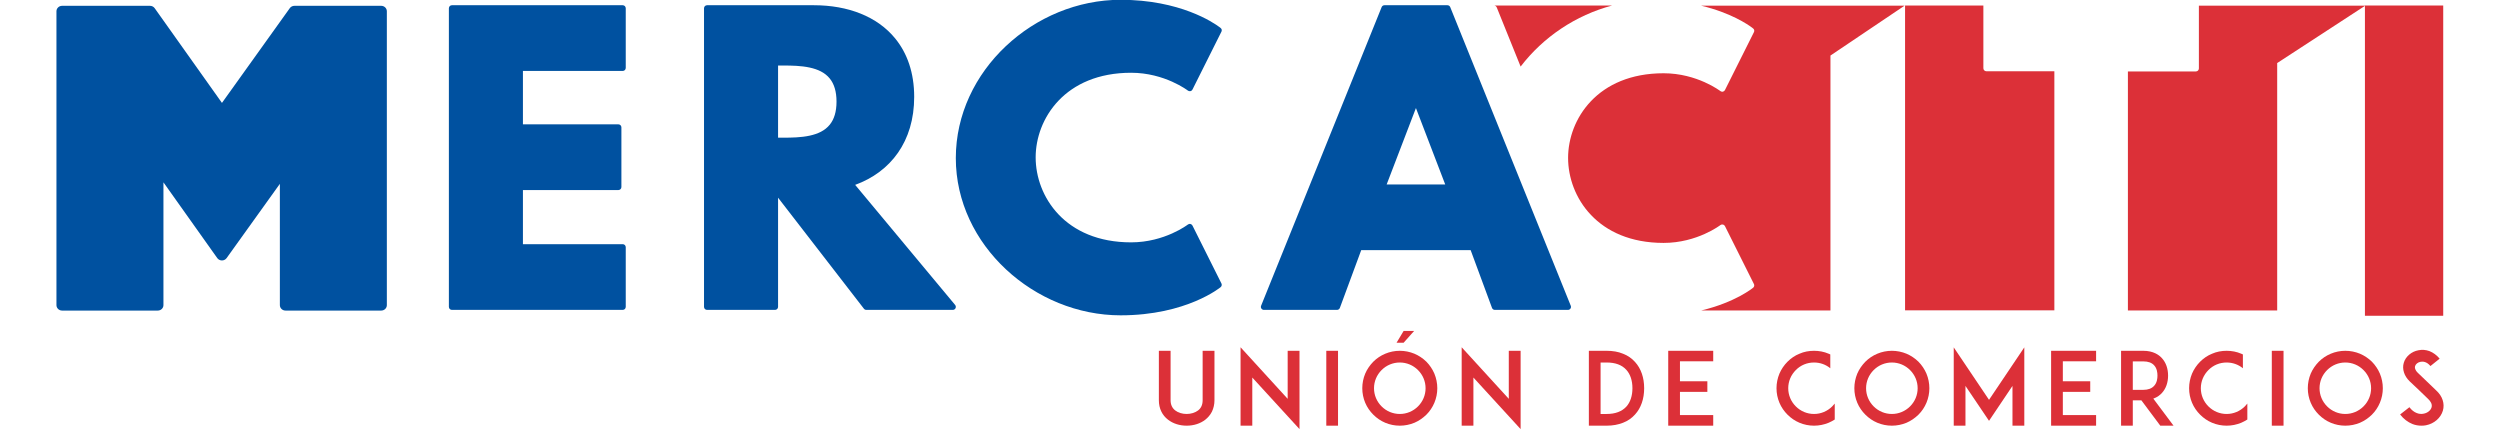 <?xml version="1.0" encoding="UTF-8" standalone="no"?>
<!DOCTYPE svg PUBLIC "-//W3C//DTD SVG 1.1//EN" "http://www.w3.org/Graphics/SVG/1.1/DTD/svg11.dtd">
<svg width="100%" height="100%" viewBox="0 0 552 95" version="1.1" xmlns="http://www.w3.org/2000/svg" xmlns:xlink="http://www.w3.org/1999/xlink" xml:space="preserve" xmlns:serif="http://www.serif.com/" style="fill-rule:evenodd;clip-rule:evenodd;stroke-linejoin:round;stroke-miterlimit:2;">
    <g transform="matrix(1,0,0,1,-67.978,-631.21)">
        <g>
            <g transform="matrix(1.249,0,0,1.249,-34.576,357.633)">
                <path d="M174.553,262.201L192.195,262.201C192.49,262.201 192.729,262.44 192.729,262.735L192.729,273.287C192.729,273.581 192.49,273.82 192.195,273.82L161.995,273.82C161.701,273.82 161.462,273.581 161.462,273.287L161.462,220.495C161.462,220.2 161.701,219.961 161.995,219.961L192.195,219.961C192.49,219.961 192.729,220.2 192.729,220.495L192.729,231.047C192.729,231.341 192.49,231.58 192.195,231.58L174.553,231.58L174.553,241.017L191.427,241.017C191.722,241.017 191.961,241.256 191.961,241.551L191.961,252.103C191.961,252.397 191.722,252.636 191.427,252.636L174.553,252.636L174.553,262.201Z" style="fill:rgb(0,81,160);fill-rule:nonzero;"/>
            </g>
            <g transform="matrix(1.249,0,0,1.249,-36.545,357.633)">
                <path d="M221.233,253.986L221.233,273.287C221.233,273.581 220.994,273.82 220.699,273.82L208.675,273.82C208.381,273.82 208.142,273.581 208.142,273.287L208.142,220.495C208.142,220.2 208.381,219.961 208.675,219.961C208.675,219.961 227.552,219.961 227.552,219.961C233.605,219.961 238.769,221.953 241.939,225.835C244.06,228.432 245.297,231.879 245.297,236.167C245.297,244.06 241.126,249.437 234.861,251.718L252.534,272.945C252.666,273.104 252.695,273.326 252.607,273.513C252.519,273.701 252.331,273.82 252.123,273.82L236.833,273.82C236.667,273.82 236.511,273.744 236.41,273.613L221.233,253.986ZM221.233,243.377L222.108,243.377C223.663,243.377 225.324,243.342 226.828,243.016C228.243,242.709 229.517,242.147 230.384,241.065C231.131,240.133 231.566,238.824 231.566,236.999C231.566,235.173 231.131,233.864 230.384,232.932C229.517,231.85 228.243,231.288 226.828,230.981C225.324,230.655 223.663,230.62 222.108,230.62L221.233,230.62L221.233,243.377Z" style="fill:rgb(0,81,160);fill-rule:nonzero;"/>
            </g>
            <g transform="matrix(1.249,0,0,1.249,-43.417,357.633)">
                <path d="M289.147,261.881C277.442,261.881 272.273,253.735 272.273,246.859C272.273,240.044 277.443,231.9 289.147,231.9C295.097,231.9 299.189,235.054 299.189,235.054C299.315,235.151 299.479,235.187 299.634,235.152C299.79,235.116 299.922,235.013 299.993,234.87L305.113,224.637C305.15,224.563 305.169,224.481 305.169,224.399C305.169,224.392 305.205,224.181 304.978,223.989C304.966,223.979 304.9,223.924 304.779,223.834C303.702,223.029 297.797,219.001 287.291,219.001C272.03,219.001 258.158,231.526 258.158,246.987C258.158,262.383 272.095,274.78 287.291,274.78C298.977,274.78 304.975,269.798 304.975,269.798C305.167,269.639 305.224,269.369 305.113,269.147L299.993,258.911C299.922,258.768 299.79,258.665 299.634,258.629C299.479,258.594 299.315,258.63 299.189,258.727C299.189,258.727 295.097,261.881 289.147,261.881Z" style="fill:rgb(0,81,160);fill-rule:nonzero;"/>
            </g>
            <g transform="matrix(1.249,0,0,1.249,-46.456,357.633)">
                <path d="M332.257,263.26L328.482,273.472C328.405,273.681 328.205,273.82 327.981,273.82L315.055,273.82C314.878,273.82 314.712,273.732 314.613,273.585C314.514,273.438 314.494,273.251 314.56,273.087L335.869,220.295C335.951,220.093 336.146,219.961 336.364,219.961L347.498,219.961C347.716,219.961 347.912,220.093 347.994,220.295L369.302,273.087C369.369,273.251 369.349,273.438 369.25,273.585C369.151,273.732 368.985,273.82 368.807,273.82L355.881,273.82C355.658,273.82 355.458,273.681 355.38,273.472L351.606,263.26L332.257,263.26ZM336.757,251.641L347.106,251.641L341.931,238.139L336.757,251.641Z" style="fill:rgb(0,81,160);fill-rule:nonzero;"/>
            </g>
            <g transform="matrix(1.612,0,0,1.524,-479.917,983.363)">
                <path d="M361.496,-186.075L348.393,-186.075C347.964,-186.075 347.617,-186.428 347.617,-186.863C347.617,-186.863 347.617,-229.441 347.617,-229.441C347.617,-229.877 347.964,-230.229 348.393,-230.229C348.393,-230.229 360.43,-230.229 360.43,-230.229C360.687,-230.229 360.926,-230.101 361.071,-229.886L370.287,-216.162L379.578,-229.888C379.723,-230.102 379.961,-230.229 380.216,-230.229C380.216,-230.229 392.098,-230.229 392.098,-230.229C392.526,-230.229 392.873,-229.877 392.873,-229.441L392.873,-186.863C392.873,-186.428 392.526,-186.075 392.098,-186.075L378.994,-186.075C378.566,-186.075 378.219,-186.428 378.219,-186.863L378.219,-204.436L370.923,-193.677C370.778,-193.463 370.538,-193.336 370.283,-193.336C370.027,-193.337 369.788,-193.466 369.644,-193.68L362.272,-204.656L362.272,-186.863C362.272,-186.428 361.925,-186.075 361.496,-186.075Z" style="fill:rgb(0,81,160);"/>
            </g>
        </g>
        <g transform="matrix(2.366,0,0,0.256,-590.225,620.378)">
            <g transform="matrix(9.435,0,0,87.039,385.67,409.458)">
                <path d="M0.346,-0C0.416,-0 0.481,-0.021 0.53,-0.059C0.558,-0.081 0.58,-0.108 0.596,-0.139C0.612,-0.173 0.621,-0.211 0.621,-0.252L0.621,-0.742L0.504,-0.742L0.504,-0.252C0.504,-0.208 0.489,-0.174 0.459,-0.151C0.43,-0.129 0.389,-0.116 0.346,-0.116C0.302,-0.116 0.261,-0.129 0.233,-0.151C0.203,-0.174 0.187,-0.208 0.187,-0.252L0.187,-0.742L0.071,-0.742L0.071,-0.252C0.071,-0.211 0.079,-0.173 0.096,-0.139C0.111,-0.108 0.133,-0.081 0.162,-0.059C0.211,-0.021 0.276,-0 0.346,-0Z" style="fill:rgb(220,48,56);fill-rule:nonzero;"/>
            </g>
            <g transform="matrix(9.435,0,0,87.039,393.228,409.458)">
                <path d="M0.661,0.034L0.661,-0.742L0.544,-0.742L0.544,-0.266L0.078,-0.777L0.078,-0L0.194,-0L0.194,-0.477L0.661,0.034Z" style="fill:rgb(220,48,56);fill-rule:nonzero;"/>
            </g>
            <g transform="matrix(9.435,0,0,87.039,401.229,409.458)">
                <rect x="0.078" y="-0.742" width="0.116" height="0.742" style="fill:rgb(220,48,56);fill-rule:nonzero;"/>
            </g>
            <g transform="matrix(9.435,0,0,87.039,404.814,409.458)">
                <path d="M0.425,-0C0.475,-0 0.524,-0.01 0.57,-0.029C0.614,-0.048 0.653,-0.075 0.688,-0.109C0.722,-0.143 0.748,-0.182 0.767,-0.227C0.786,-0.272 0.796,-0.321 0.796,-0.371C0.796,-0.421 0.786,-0.47 0.767,-0.516C0.748,-0.56 0.722,-0.599 0.688,-0.634C0.653,-0.668 0.614,-0.694 0.57,-0.713C0.524,-0.732 0.475,-0.742 0.425,-0.742C0.375,-0.742 0.326,-0.732 0.281,-0.713C0.236,-0.694 0.197,-0.668 0.163,-0.634C0.129,-0.599 0.102,-0.56 0.083,-0.516C0.064,-0.47 0.054,-0.421 0.054,-0.371C0.054,-0.321 0.064,-0.272 0.083,-0.227C0.102,-0.182 0.129,-0.143 0.163,-0.109C0.197,-0.075 0.236,-0.048 0.281,-0.029C0.326,-0.01 0.375,-0 0.425,-0ZM0.425,-0.626C0.493,-0.626 0.557,-0.599 0.605,-0.551C0.653,-0.503 0.68,-0.439 0.68,-0.371C0.68,-0.303 0.653,-0.239 0.605,-0.191C0.557,-0.143 0.493,-0.116 0.425,-0.116C0.357,-0.116 0.293,-0.143 0.245,-0.191C0.197,-0.239 0.17,-0.303 0.17,-0.371C0.17,-0.439 0.197,-0.503 0.245,-0.551C0.293,-0.599 0.357,-0.626 0.425,-0.626ZM0.393,-0.822L0.463,-0.822L0.567,-0.939L0.463,-0.939L0.393,-0.822Z" style="fill:rgb(220,48,56);fill-rule:nonzero;"/>
            </g>
            <g transform="matrix(9.435,0,0,87.039,413.863,409.458)">
                <path d="M0.661,0.034L0.661,-0.742L0.544,-0.742L0.544,-0.266L0.078,-0.777L0.078,-0L0.194,-0L0.194,-0.477L0.661,0.034Z" style="fill:rgb(220,48,56);fill-rule:nonzero;"/>
            </g>
            <g transform="matrix(9.435,0,0,87.039,425.732,409.458)">
                <path d="M0.535,-0.631C0.503,-0.667 0.463,-0.695 0.416,-0.713C0.368,-0.733 0.314,-0.742 0.254,-0.742L0.078,-0.742L0.078,-0L0.254,-0C0.314,-0 0.368,-0.01 0.416,-0.029C0.463,-0.047 0.503,-0.075 0.535,-0.111C0.594,-0.176 0.625,-0.266 0.625,-0.371C0.625,-0.476 0.594,-0.566 0.535,-0.631ZM0.449,-0.189C0.405,-0.141 0.34,-0.116 0.254,-0.116L0.194,-0.116L0.194,-0.626L0.254,-0.626C0.34,-0.626 0.405,-0.602 0.449,-0.553C0.488,-0.51 0.509,-0.447 0.509,-0.371C0.509,-0.296 0.488,-0.232 0.449,-0.189Z" style="fill:rgb(220,48,56);fill-rule:nonzero;"/>
            </g>
            <g transform="matrix(9.435,0,0,87.039,433.139,409.458)">
                <path d="M0.194,-0.638L0.523,-0.638L0.523,-0.742L0.078,-0.742L0.078,-0L0.523,-0L0.523,-0.105L0.194,-0.105L0.194,-0.335L0.465,-0.335L0.465,-0.44L0.194,-0.44L0.194,-0.638Z" style="fill:rgb(220,48,56);fill-rule:nonzero;"/>
            </g>
            <g transform="matrix(9.435,0,0,87.039,443.536,409.458)">
                <path d="M0.623,-0.219C0.615,-0.209 0.607,-0.2 0.598,-0.191C0.55,-0.143 0.486,-0.116 0.418,-0.116C0.35,-0.116 0.286,-0.143 0.238,-0.191C0.19,-0.239 0.163,-0.303 0.163,-0.371C0.163,-0.439 0.19,-0.503 0.238,-0.551C0.286,-0.6 0.35,-0.626 0.418,-0.626C0.478,-0.626 0.534,-0.606 0.579,-0.569L0.579,-0.706C0.574,-0.708 0.568,-0.711 0.563,-0.713C0.517,-0.733 0.468,-0.742 0.418,-0.742C0.368,-0.742 0.319,-0.733 0.274,-0.713C0.229,-0.695 0.19,-0.668 0.156,-0.634C0.122,-0.6 0.095,-0.56 0.076,-0.516C0.057,-0.47 0.047,-0.421 0.047,-0.371C0.047,-0.321 0.057,-0.272 0.076,-0.227C0.095,-0.182 0.122,-0.143 0.156,-0.109C0.19,-0.075 0.229,-0.048 0.274,-0.029C0.319,-0.01 0.368,-0 0.418,-0C0.468,-0 0.517,-0.01 0.563,-0.029C0.584,-0.038 0.604,-0.049 0.623,-0.061L0.623,-0.219Z" style="fill:rgb(220,48,56);fill-rule:nonzero;"/>
            </g>
            <g transform="matrix(9.435,0,0,87.039,450.735,409.458)">
                <path d="M0.425,-0C0.475,-0 0.524,-0.01 0.57,-0.029C0.614,-0.048 0.653,-0.075 0.688,-0.109C0.722,-0.143 0.748,-0.182 0.767,-0.227C0.786,-0.272 0.796,-0.321 0.796,-0.371C0.796,-0.421 0.786,-0.47 0.767,-0.516C0.748,-0.56 0.722,-0.599 0.688,-0.634C0.653,-0.668 0.614,-0.694 0.57,-0.713C0.524,-0.732 0.475,-0.742 0.425,-0.742C0.375,-0.742 0.326,-0.732 0.281,-0.713C0.236,-0.694 0.197,-0.668 0.163,-0.634C0.129,-0.599 0.102,-0.56 0.083,-0.516C0.064,-0.47 0.054,-0.421 0.054,-0.371C0.054,-0.321 0.064,-0.272 0.083,-0.227C0.102,-0.182 0.129,-0.143 0.163,-0.109C0.197,-0.075 0.236,-0.048 0.281,-0.029C0.326,-0.01 0.375,-0 0.425,-0ZM0.425,-0.626C0.493,-0.626 0.557,-0.599 0.605,-0.551C0.653,-0.503 0.68,-0.439 0.68,-0.371C0.68,-0.303 0.653,-0.239 0.605,-0.191C0.557,-0.143 0.493,-0.116 0.425,-0.116C0.357,-0.116 0.293,-0.143 0.245,-0.191C0.197,-0.239 0.17,-0.303 0.17,-0.371C0.17,-0.439 0.197,-0.503 0.245,-0.551C0.293,-0.599 0.357,-0.626 0.425,-0.626Z" style="fill:rgb(220,48,56);fill-rule:nonzero;"/>
            </g>
            <g transform="matrix(9.435,0,0,87.039,459.783,409.458)">
                <path d="M0.776,-0L0.776,-0.776L0.427,-0.256L0.078,-0.776L0.078,-0L0.194,-0L0.194,-0.394L0.427,-0.048L0.659,-0.394L0.659,-0L0.776,-0Z" style="fill:rgb(220,48,56);fill-rule:nonzero;"/>
            </g>
            <g transform="matrix(9.435,0,0,87.039,468.87,409.458)">
                <path d="M0.194,-0.638L0.523,-0.638L0.523,-0.742L0.078,-0.742L0.078,-0L0.523,-0L0.523,-0.105L0.194,-0.105L0.194,-0.335L0.465,-0.335L0.465,-0.44L0.194,-0.44L0.194,-0.638Z" style="fill:rgb(220,48,56);fill-rule:nonzero;"/>
            </g>
            <g transform="matrix(9.435,0,0,87.039,475.399,409.458)">
                <path d="M0.397,-0.268C0.437,-0.282 0.465,-0.305 0.483,-0.325C0.522,-0.368 0.543,-0.428 0.543,-0.496C0.543,-0.565 0.522,-0.625 0.483,-0.668C0.453,-0.702 0.396,-0.742 0.298,-0.742L0.078,-0.742L0.078,-0L0.194,-0L0.194,-0.251L0.279,-0.251L0.466,-0L0.597,-0L0.397,-0.268ZM0.194,-0.355L0.194,-0.637L0.298,-0.637C0.346,-0.637 0.382,-0.624 0.405,-0.598C0.433,-0.568 0.438,-0.526 0.438,-0.496C0.438,-0.467 0.433,-0.425 0.405,-0.395C0.382,-0.369 0.346,-0.355 0.298,-0.355L0.194,-0.355Z" style="fill:rgb(220,48,56);fill-rule:nonzero;"/>
            </g>
            <g transform="matrix(9.435,0,0,87.039,482.041,409.458)">
                <path d="M0.623,-0.219C0.615,-0.209 0.607,-0.2 0.598,-0.191C0.55,-0.143 0.486,-0.116 0.418,-0.116C0.35,-0.116 0.286,-0.143 0.238,-0.191C0.19,-0.239 0.163,-0.303 0.163,-0.371C0.163,-0.439 0.19,-0.503 0.238,-0.551C0.286,-0.6 0.35,-0.626 0.418,-0.626C0.478,-0.626 0.534,-0.606 0.579,-0.569L0.579,-0.706C0.574,-0.708 0.568,-0.711 0.563,-0.713C0.517,-0.733 0.468,-0.742 0.418,-0.742C0.368,-0.742 0.319,-0.733 0.274,-0.713C0.229,-0.695 0.19,-0.668 0.156,-0.634C0.122,-0.6 0.095,-0.56 0.076,-0.516C0.057,-0.47 0.047,-0.421 0.047,-0.371C0.047,-0.321 0.057,-0.272 0.076,-0.227C0.095,-0.182 0.122,-0.143 0.156,-0.109C0.19,-0.075 0.229,-0.048 0.274,-0.029C0.319,-0.01 0.368,-0 0.418,-0C0.468,-0 0.517,-0.01 0.563,-0.029C0.584,-0.038 0.604,-0.049 0.623,-0.061L0.623,-0.219Z" style="fill:rgb(220,48,56);fill-rule:nonzero;"/>
            </g>
            <g transform="matrix(9.435,0,0,87.039,489.466,409.458)">
                <rect x="0.078" y="-0.742" width="0.116" height="0.742" style="fill:rgb(220,48,56);fill-rule:nonzero;"/>
            </g>
            <g transform="matrix(9.435,0,0,87.039,493.052,409.458)">
                <path d="M0.425,-0C0.475,-0 0.524,-0.01 0.57,-0.029C0.614,-0.048 0.653,-0.075 0.688,-0.109C0.722,-0.143 0.748,-0.182 0.767,-0.227C0.786,-0.272 0.796,-0.321 0.796,-0.371C0.796,-0.421 0.786,-0.47 0.767,-0.516C0.748,-0.56 0.722,-0.599 0.688,-0.634C0.653,-0.668 0.614,-0.694 0.57,-0.713C0.524,-0.732 0.475,-0.742 0.425,-0.742C0.375,-0.742 0.326,-0.732 0.281,-0.713C0.236,-0.694 0.197,-0.668 0.163,-0.634C0.129,-0.599 0.102,-0.56 0.083,-0.516C0.064,-0.47 0.054,-0.421 0.054,-0.371C0.054,-0.321 0.064,-0.272 0.083,-0.227C0.102,-0.182 0.129,-0.143 0.163,-0.109C0.197,-0.075 0.236,-0.048 0.281,-0.029C0.326,-0.01 0.375,-0 0.425,-0ZM0.425,-0.626C0.493,-0.626 0.557,-0.599 0.605,-0.551C0.653,-0.503 0.68,-0.439 0.68,-0.371C0.68,-0.303 0.653,-0.239 0.605,-0.191C0.557,-0.143 0.493,-0.116 0.425,-0.116C0.357,-0.116 0.293,-0.143 0.245,-0.191C0.197,-0.239 0.17,-0.303 0.17,-0.371C0.17,-0.439 0.197,-0.503 0.245,-0.551C0.293,-0.599 0.357,-0.626 0.425,-0.626Z" style="fill:rgb(220,48,56);fill-rule:nonzero;"/>
            </g>
            <g transform="matrix(9.435,0,0,87.039,501.723,409.458)">
                <path d="M0.469,-0.253C0.458,-0.288 0.436,-0.321 0.404,-0.35C0.388,-0.365 0.366,-0.386 0.348,-0.404L0.224,-0.523C0.193,-0.553 0.192,-0.576 0.196,-0.59C0.202,-0.611 0.224,-0.628 0.25,-0.633C0.271,-0.637 0.31,-0.637 0.348,-0.591L0.439,-0.664C0.41,-0.699 0.376,-0.724 0.338,-0.739C0.302,-0.752 0.264,-0.755 0.228,-0.747C0.195,-0.741 0.164,-0.726 0.139,-0.705C0.112,-0.682 0.093,-0.654 0.084,-0.622C0.075,-0.592 0.076,-0.559 0.086,-0.528C0.096,-0.496 0.115,-0.466 0.143,-0.439L0.234,-0.353C0.238,-0.349 0.292,-0.296 0.325,-0.265C0.346,-0.245 0.369,-0.215 0.359,-0.181C0.35,-0.151 0.319,-0.126 0.281,-0.119C0.259,-0.114 0.235,-0.116 0.213,-0.125C0.186,-0.135 0.161,-0.155 0.14,-0.183L0.048,-0.111C0.083,-0.066 0.124,-0.035 0.171,-0.016C0.199,-0.005 0.229,-0 0.259,-0C0.274,-0 0.289,-0.001 0.304,-0.004C0.385,-0.02 0.45,-0.077 0.471,-0.149C0.481,-0.183 0.48,-0.219 0.469,-0.253Z" style="fill:rgb(220,48,56);fill-rule:nonzero;"/>
            </g>
        </g>
        <g>
            <g transform="matrix(1.557,0,0,1.557,-490.93,991.447)">
                <path d="M640.229,-230.586L640.229,-221.689C640.229,-221.452 640.42,-221.26 640.657,-221.26L650.296,-221.26L650.296,-187.359L629.124,-187.359L629.124,-230.586L640.229,-230.586Z" style="fill:rgb(220,48,56);"/>
            </g>
            <g transform="matrix(1.557,0,0,1.557,-490.93,991.447)">
                <path d="M587.593,-230.586C582.424,-229.216 577.799,-226.105 574.606,-221.926L571.219,-230.318C571.153,-230.48 570.996,-230.586 570.821,-230.586L587.593,-230.586Z" style="fill:rgb(220,48,56);"/>
            </g>
            <g transform="matrix(1.633,0,0,1.557,-458.434,969.652)">
                <rect x="642.124" y="-216.586" width="10.586" height="43.997" style="fill:rgb(220,48,56);"/>
            </g>
            <path d="M553.492,632.467L590.213,632.467L570.781,645.132L570.781,699.764L537.819,699.764L537.819,646.986L552.825,646.986C553.194,646.986 553.492,646.687 553.492,646.319L553.492,632.467Z" style="fill:rgb(220,48,56);"/>
            <path d="M443.597,632.467L488.499,632.467L472.142,643.473L472.142,699.764L443.598,699.764C451.2,697.955 455.074,694.737 455.074,694.737C455.313,694.539 455.385,694.202 455.246,693.924L448.848,681.134C448.759,680.956 448.595,680.827 448.4,680.782C448.206,680.738 448.002,680.783 447.844,680.905C447.844,680.905 442.73,684.845 435.297,684.845C420.672,684.845 414.213,674.667 414.213,666.075C414.213,657.561 420.672,647.386 435.297,647.386C442.73,647.386 447.844,651.326 447.844,651.326C448.002,651.448 448.206,651.493 448.4,651.448C448.595,651.404 448.759,651.275 448.848,651.096L455.246,638.311C455.292,638.218 455.316,638.116 455.316,638.012C455.316,638.004 455.36,637.74 455.077,637.501C455.062,637.488 454.979,637.42 454.828,637.307C453.903,636.616 450.129,634.022 443.597,632.467Z" style="fill:rgb(220,48,56);"/>
        </g>
    </g>
</svg>
